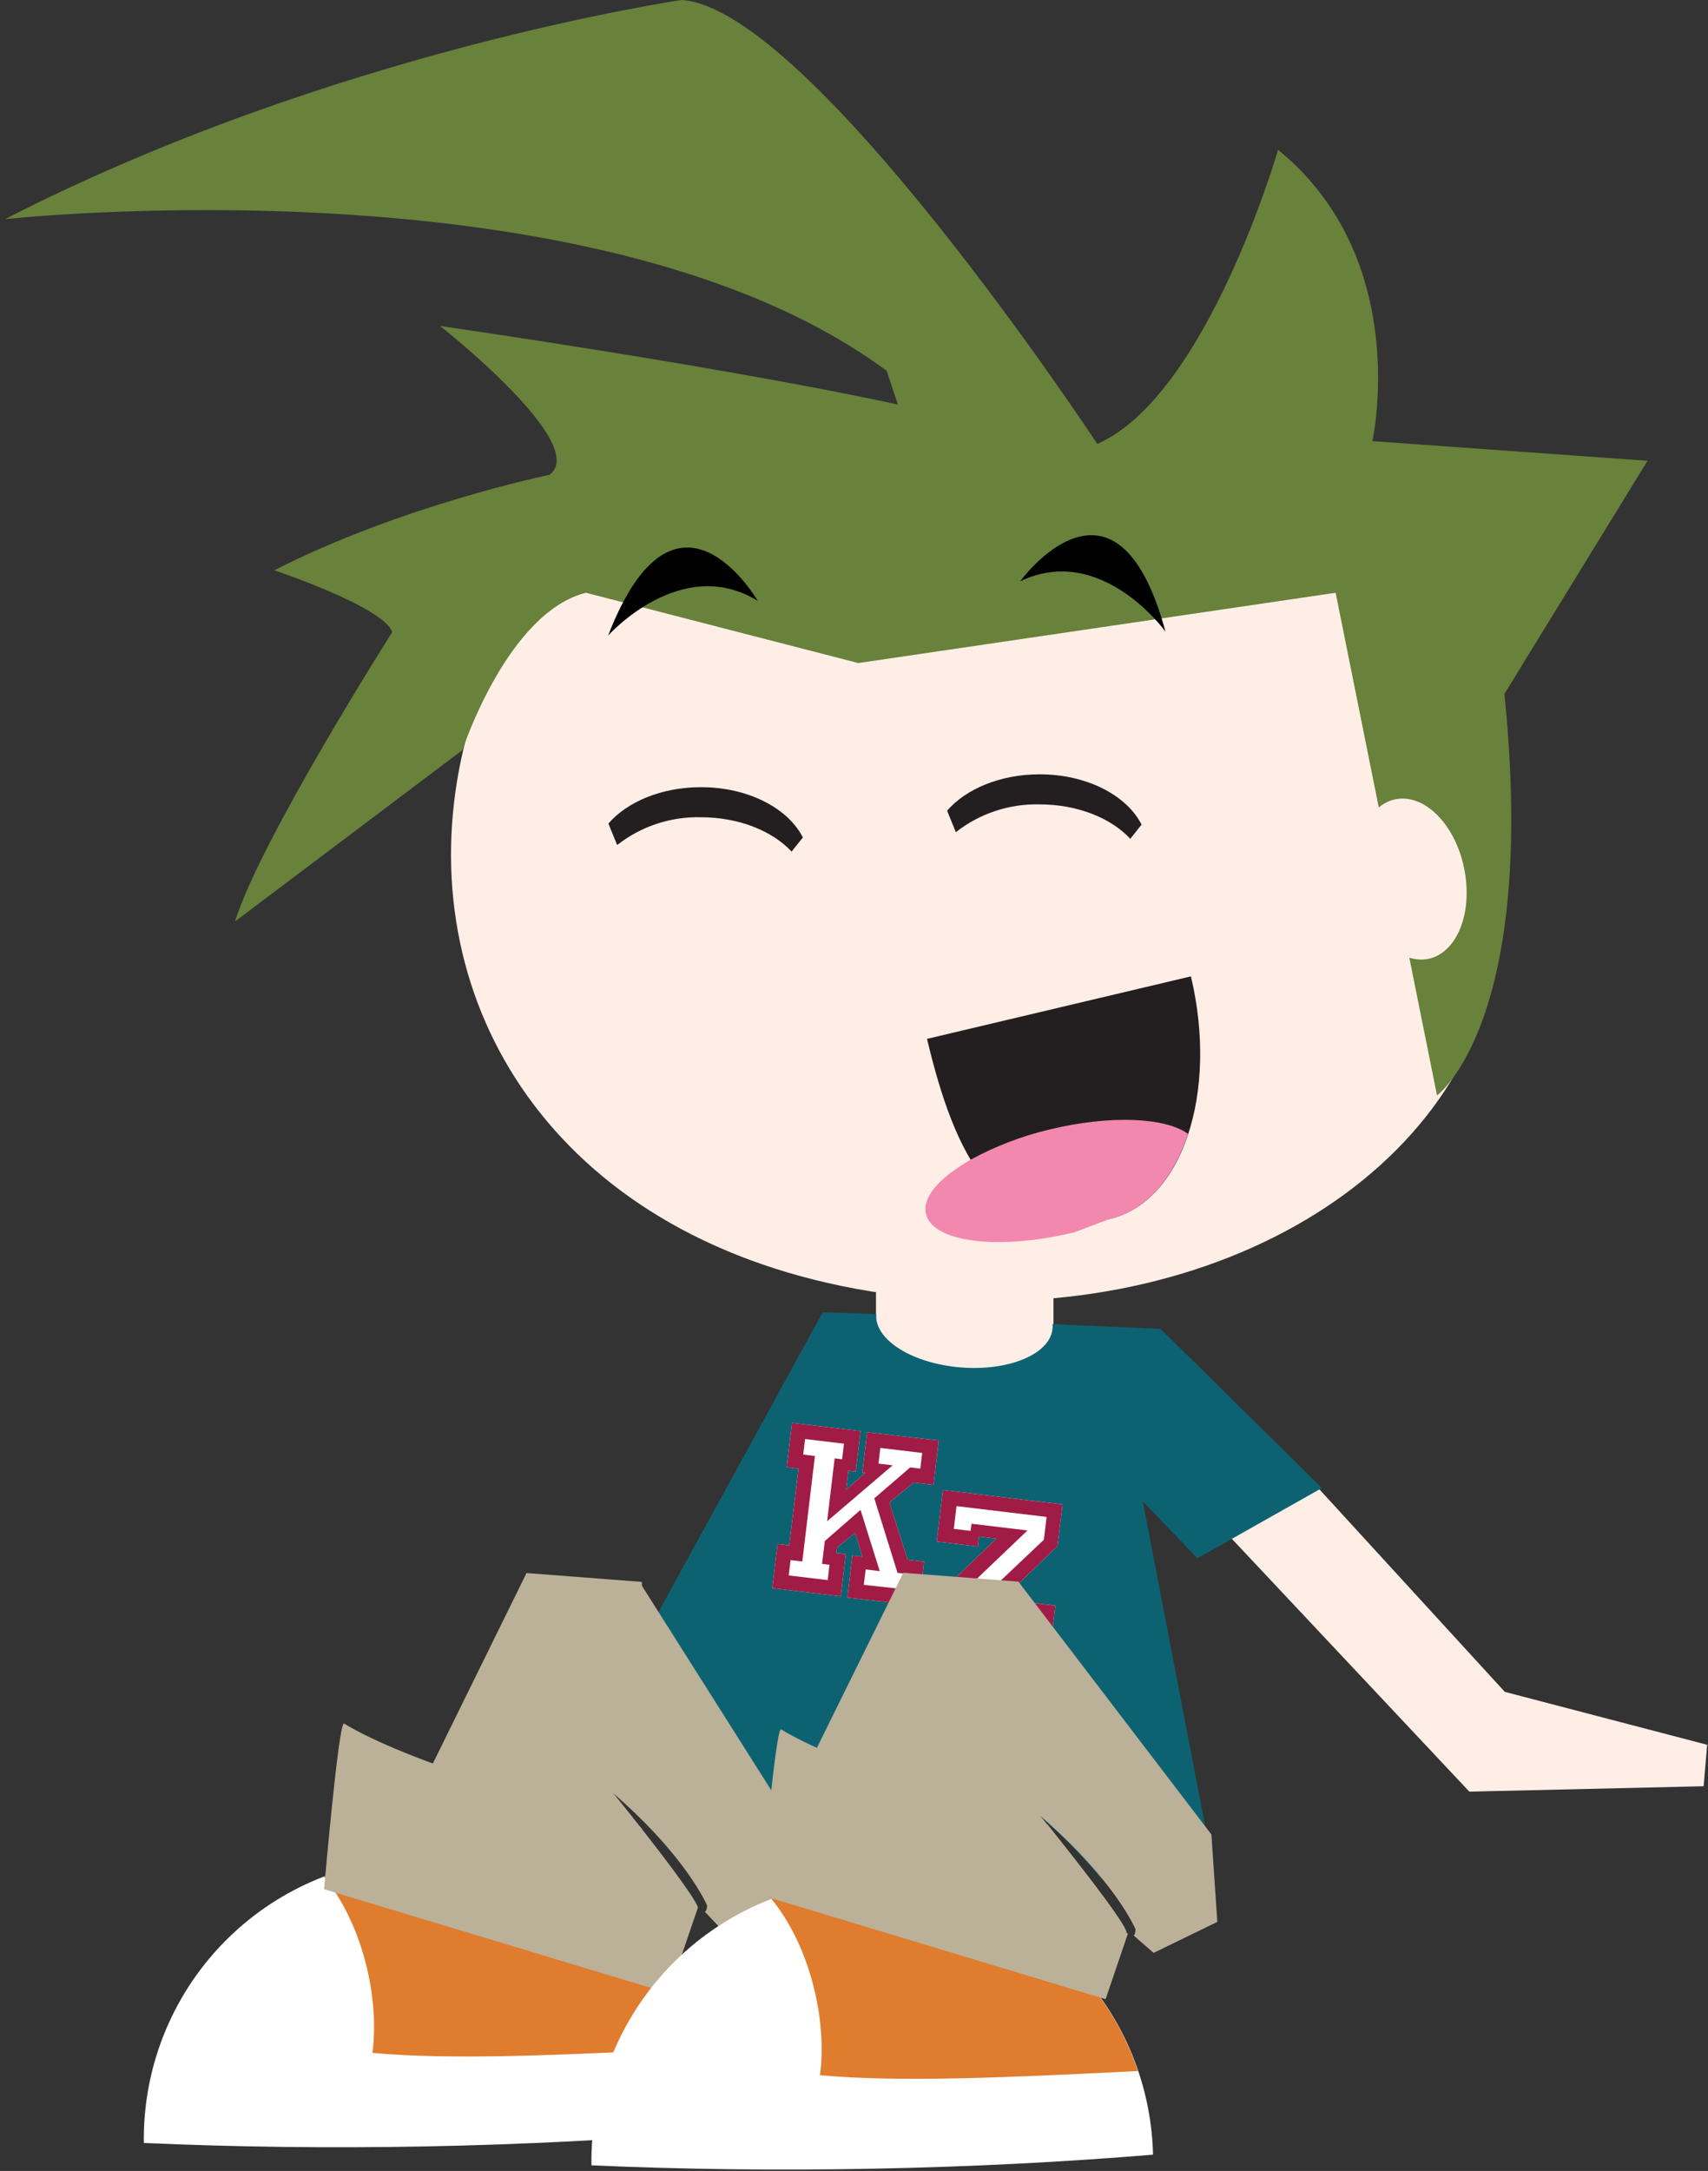 <?xml version="1.0" encoding="UTF-8"?> <svg xmlns="http://www.w3.org/2000/svg" width="233" height="296" viewBox="0 0 233 296" fill="none"><rect x="0" y="0" width="233" height="296" fill="#333333" stroke="none"/> <path d="M143.709 173.134H119.502V188.84H143.709V173.134Z" fill="#FEEEE6"></path> <path d="M166.072 207.708L200.444 244.28L232.404 243.543L232.884 237.891L205.281 230.675L176.036 198.749L166.072 207.708Z" fill="#FEEEE6"></path> <path d="M163.346 212.466L180.326 202.882L158.32 181.177L145.585 180.63L143.586 180.507C143.602 180.708 143.602 180.909 143.586 181.11C143.306 184.595 137.687 186.975 131.052 186.439C124.417 185.902 119.245 182.641 119.535 179.166L112.229 178.921L112.073 179.211L99.216 202.67L83.945 230.507C112.62 255.943 134.939 258.679 148.735 256.378C145.485 252.111 141.798 247.576 141.798 247.576C144.841 250.175 147.655 253.03 150.21 256.11C159.571 254.245 164.631 250.167 164.631 250.167L155.896 204.692L163.346 212.466Z" fill="#0D6272"></path> <path d="M125.366 218.945L115.603 217.828L116.284 212.087L117.636 212.254L116.653 208.992L114.184 210.981L114.095 211.763L115.379 211.908L114.687 217.65L105.359 216.532L106.074 210.511L107.672 210.701L108.934 200.246L107.325 200.056L108.052 194.001L117.39 195.118L116.731 200.637L115.737 200.514L115.435 203.116L118.049 200.793H117.636L118.295 195.286L128.058 196.403L127.343 202.457L124.662 202.133L121.311 204.848L123.813 212.667L126.047 212.936L125.366 218.945Z" fill="white"></path> <path d="M142.906 227.725L125.033 225.581L125.759 219.56L135.913 209.785L133.534 209.495L133.378 210.846L127.792 210.187L128.641 203.161L144.95 205.116L144.269 210.779L133.869 220.833L137.477 221.258L137.846 218.174L143.967 218.912L142.906 227.725Z" fill="white"></path> <path d="M125.366 218.945L115.603 217.828L116.284 212.087L117.636 212.254L116.653 208.992L114.184 210.981L114.095 211.763L115.379 211.908L114.687 217.65L105.359 216.532L106.074 210.511L107.672 210.701L108.934 200.246L107.325 200.056L108.052 194.001L117.39 195.118L116.731 200.637L115.737 200.514L115.435 203.116L118.049 200.793H117.636L118.295 195.286L128.058 196.403L127.343 202.457L124.662 202.133L121.311 204.848L123.813 212.667L126.047 212.936L125.366 218.945ZM123.568 216.711L123.824 214.622L122.439 214.455L119.267 204.289L124.16 200.078L125.545 200.234L125.802 198.101L120.093 197.419L119.837 199.553L121.769 199.788L112.833 207.417L113.86 198.838L114.877 198.961L115.134 196.839L109.828 196.202L109.571 198.324L111.168 198.514L109.448 212.902L107.85 212.712L107.594 214.801L112.911 215.438L113.157 213.349L112.14 213.226L112.52 210.109L117.39 205.864L120.015 214.22L118.094 213.985L117.837 216.086L123.568 216.711Z" fill="#A01C47"></path> <path d="M142.906 227.725L125.033 225.581L125.759 219.56L135.913 209.785L133.534 209.495L133.378 210.846L127.792 210.187L128.641 203.161L144.95 205.116L144.269 210.779L133.869 220.833L137.477 221.258L137.846 218.174L143.967 218.912L142.906 227.725ZM141.141 225.491L141.756 220.364L139.522 220.085L139.164 223.112L129.647 221.995L142.404 209.931L142.772 206.825L130.484 205.351L130.116 208.456L132.406 208.724L132.529 207.752L140.169 208.668L127.714 220.543L127.323 223.894L141.141 225.491Z" fill="#A01C47"></path> <path d="M138.895 263.036L103.506 254.367L123.222 214.443L138.962 215.65L138.895 263.036Z" fill="#BAB198"></path> <path d="M204.21 130.797C198.859 162.656 160.711 182.942 118.721 176.061C76.73 169.18 57.126 138.338 62.354 106.468C67.582 74.598 95.653 53.731 137.644 60.612C179.635 67.493 213.169 77.614 204.21 130.797Z" fill="#FEEEE6"></path> <path d="M57.136 253.317C67.277 253.111 77.087 256.932 84.415 263.944C91.743 270.957 95.993 280.588 96.234 290.728C84.203 291.733 71.435 292.392 58.175 292.649C44.916 292.906 31.801 292.728 19.625 292.18C19.476 282.053 23.343 272.279 30.381 264.996C37.419 257.713 47.055 253.514 57.181 253.317H57.136Z" fill="white"></path> <path d="M57.137 253.318C52.7 253.397 48.311 254.252 44.168 255.842C49.429 262.276 51.809 272.33 50.803 279.904C61.728 280.876 75.982 280.239 94.179 279.323C91.562 271.619 86.562 264.948 79.903 260.273C73.245 255.598 65.272 253.162 57.137 253.318Z" fill="#E07C2E"></path> <path d="M224.752 62.824L187.219 60.143C187.219 60.143 192.737 35.366 174.35 20.431C174.35 20.431 164.62 54.01 149.685 60.523C149.685 60.523 110.588 1.151 92.994 0C92.994 0 45.496 6.892 0.68 29.881C0.68 29.881 81.109 21.068 120.954 50.559L122.485 55.161C122.485 55.161 103.584 50.838 60.018 44.437C60.018 44.437 80.606 60.59 74.954 64.734C74.674 64.801 54.656 68.945 37.42 77.759C37.42 77.759 52.355 82.741 53.506 86.182C53.506 86.182 35.499 114.533 32.058 125.637L63.079 102.279C63.079 102.279 69.212 83.501 79.936 80.82L117.089 90.404L182.203 80.82L188.09 110.098C188.73 109.546 189.498 109.162 190.324 108.981C194.279 108.166 198.49 112.332 199.73 118.376C200.97 124.419 198.78 129.915 194.837 130.742C193.977 130.904 193.089 130.846 192.257 130.574L196.032 149.352C196.032 149.352 209.817 139.399 205.226 94.616L224.752 62.824Z" fill="#68813B"></path> <path fill-rule="evenodd" clip-rule="evenodd" d="M130.394 113.461C133.648 110.909 137.689 109.57 141.822 109.674C147.005 109.674 151.563 111.539 154.188 114.366L155.73 112.433C153.708 108.434 148.256 105.574 141.822 105.574C136.471 105.574 131.768 107.563 129.199 110.534L130.394 113.461Z" fill="#231F20"></path> <path fill-rule="evenodd" clip-rule="evenodd" d="M84.191 115.214C87.445 112.663 91.486 111.324 95.619 111.428C100.802 111.428 105.36 113.293 107.985 116.108L109.526 114.187C107.505 110.188 102.053 107.328 95.619 107.328C90.257 107.328 85.565 109.316 82.996 112.288L84.191 115.214Z" fill="#231F20"></path> <path fill-rule="evenodd" clip-rule="evenodd" d="M162.464 133.121C166.24 149.05 161.269 163.963 151.293 166.22C136.023 169.694 130.248 157.585 126.461 141.644L162.464 133.121Z" fill="#231F20"></path> <path fill-rule="evenodd" clip-rule="evenodd" d="M132.427 158.121C128.216 160.5 125.725 163.26 126.328 165.55C127.277 169.415 136.381 170.509 146.591 168.007L151.294 166.231C156.332 165.114 160.074 160.646 162.074 154.602C159.047 152.368 151.484 151.977 143.14 154.01C139.394 154.897 135.784 156.279 132.405 158.121H132.427Z" fill="#F388AE"></path> <path d="M165.258 250.123L138.963 215.695L134.74 246.727L153.384 262.835C151.586 259.484 141.912 247.576 141.912 247.576C152.245 256.512 154.903 263.047 154.903 263.047C154.906 263.198 154.887 263.348 154.847 263.494V263.594C154.828 263.667 154.793 263.736 154.747 263.795C154.722 263.837 154.688 263.871 154.646 263.896L157.372 266.264L166.063 262.042L165.258 250.123Z" fill="#BAB198"></path> <path d="M98.055 251.753C98.055 251.753 94.402 250.904 88.984 249.519C91.596 252.181 93.873 255.152 95.765 258.366L98.055 251.753Z" fill="#BAB198"></path> <path d="M87.32 249.061C75.033 245.833 55.551 240.214 46.938 234.998C46.201 234.551 44.213 257.585 44.213 257.585L91.219 271.771L95.218 260.064C94.749 258.679 90.56 253.194 87.32 249.061Z" fill="#BAB198"></path> <path d="M87.241 215.695L83.029 246.727L94.636 259.014C92.2 255.06 83.465 244.325 83.465 244.325C93.798 253.262 96.456 259.808 96.456 259.808C96.456 260.321 96.311 260.556 96.155 260.657L107.404 272.553L116.34 261.673L87.241 215.695Z" fill="#BAB198"></path> <path d="M118.195 256.367C128.338 256.154 138.15 259.974 145.48 266.987C152.81 274.001 157.058 283.635 157.292 293.777C145.262 294.772 132.494 295.431 119.234 295.688C105.974 295.945 92.86 295.777 80.684 295.23C80.531 285.102 84.398 275.326 91.436 268.043C98.475 260.759 108.113 256.561 118.24 256.367H118.195Z" fill="white"></path> <path d="M118.196 256.367C113.759 256.447 109.37 257.301 105.227 258.891C110.488 265.326 112.867 275.368 111.862 282.942C122.787 283.925 137.041 283.288 155.238 282.372C152.622 274.668 147.623 267.995 140.964 263.32C134.304 258.645 126.331 256.21 118.196 256.367Z" fill="#E07C2E"></path> <path d="M83.477 244.269C85.007 245.598 86.359 246.872 87.566 248.078V215.683L71.826 214.477L52.199 254.367L87.588 263.036V249.408C85.354 246.559 83.477 244.269 83.477 244.269Z" fill="#BAB198"></path> <path d="M154.432 262.031L157.672 252.558C157.672 252.558 151.606 251.139 143.496 248.95C150.355 255.194 153.371 260.053 154.432 262.031Z" fill="#BAB198"></path> <path d="M153.695 263.55C153.695 262.276 145.764 252.379 142.927 248.793C130.751 245.442 114.274 240.471 106.555 235.791C105.818 235.355 103.818 258.389 103.818 258.389L150.825 272.576L153.863 263.639C153.805 263.614 153.749 263.584 153.695 263.55Z" fill="#BAB198"></path> <path d="M82.951 86.662C82.951 86.662 92.904 75.492 103.371 81.926C103.371 81.926 92.245 62.757 82.951 86.662Z" fill="#010101"></path> <path d="M158.989 86.115C158.989 86.115 150.265 73.972 139.184 79.245C139.184 79.211 152.264 61.327 158.989 86.115Z" fill="#010101"></path> </svg> 